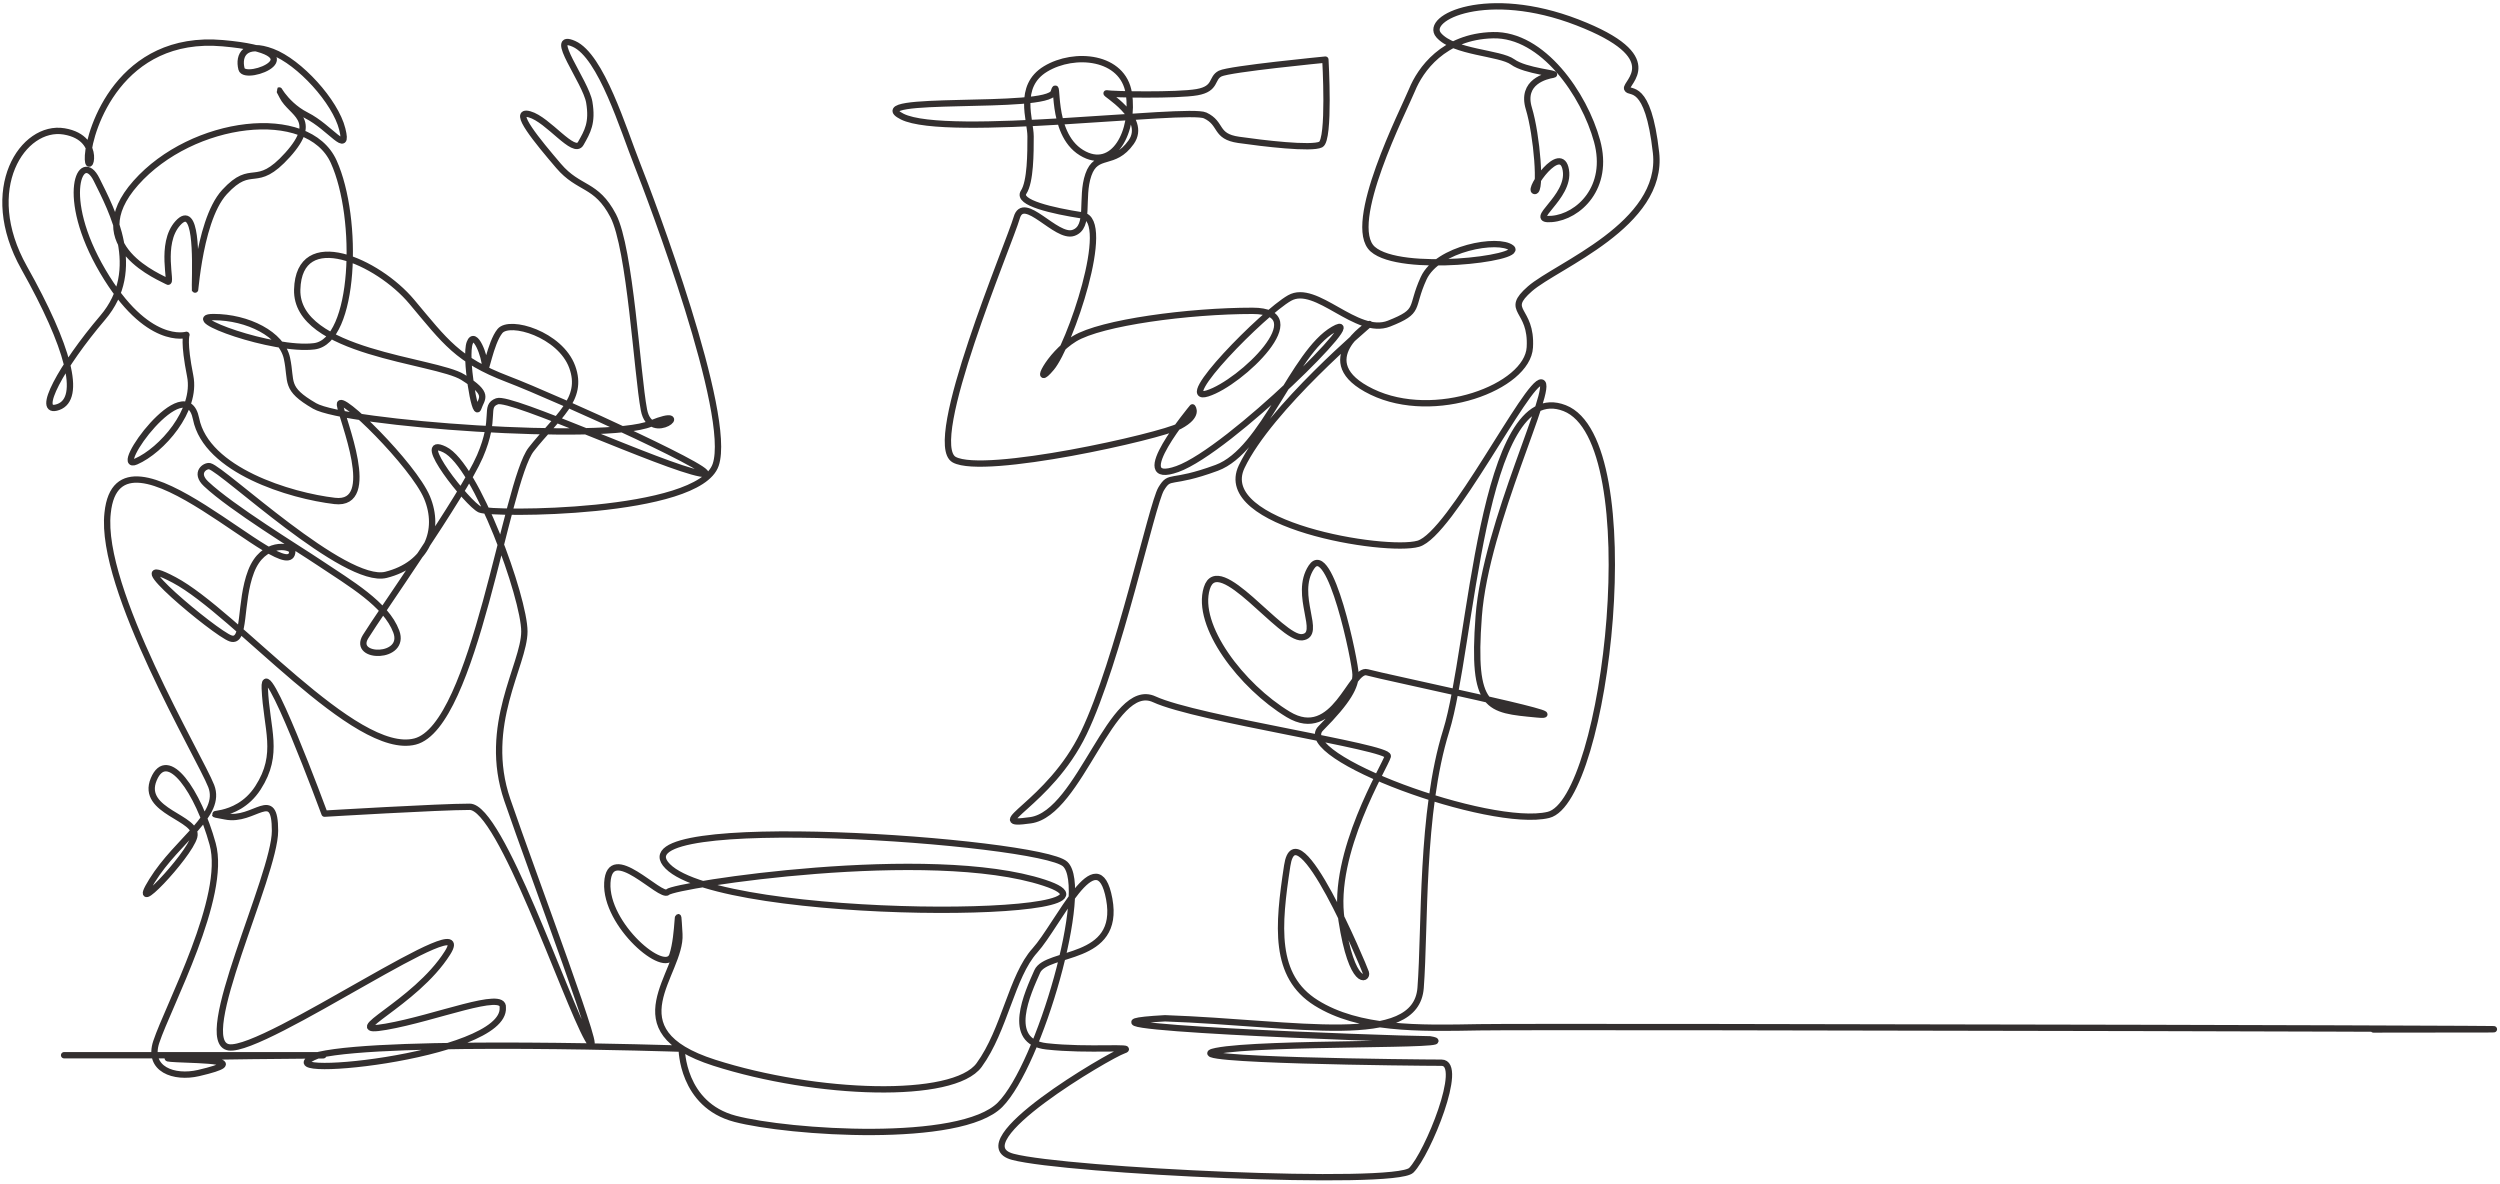 <svg xmlns="http://www.w3.org/2000/svg" width="395" height="187" viewBox="0 0 395 187" fill="none"><path d="M10.128 166.726C98.345 166.726 14.687 166.67 27.973 167.339C31.719 167.528 40.086 167.512 31.372 169.541C27.49 170.445 23.263 168.937 24.691 164.624C26.581 158.923 35.89 141.668 33.599 133.35C31.308 125.032 26.451 117.973 24.291 123.131C22.133 128.29 31.498 129.154 30.682 132.212C29.866 135.271 19.973 145.665 24.022 139.149C28.069 132.634 35.161 128.781 33.37 124.191C31.578 119.601 15.656 92.995 17.005 81.049C18.739 64.156 46.129 93.794 46.184 87.044C45.913 86.23 41.563 85.392 39.674 90.279C37.785 95.167 38.864 101.682 36.435 100.869C34.007 100.054 17.814 86.479 27.529 91.638C37.245 96.796 56.135 119.601 65.581 117.158C75.026 114.714 79.885 76.162 83.932 71.003C87.98 65.845 92.299 63.13 90.41 57.971C88.52 52.812 80.534 50.438 78.995 52.304C77.456 54.171 76.646 59.6 76.646 57.971C76.646 56.343 75.026 51.999 74.218 54.171C73.407 56.342 75.026 66.116 75.567 64.487C76.106 62.858 77.456 62.315 73.138 59.6C68.82 56.885 46.69 55.799 46.96 45.754C47.23 35.71 59.717 41.305 65.041 47.654C70.366 54.003 72.328 56.885 80.154 59.873C87.98 62.858 116.586 75.891 110.65 74.804C104.712 73.719 80.695 62.587 78.535 63.401C76.376 64.215 78.535 65.845 75.836 72.089C73.138 78.334 59.914 97.067 57.755 100.596C55.596 104.126 64.232 104.126 62.612 99.783C60.992 95.438 55.326 92.18 50.468 88.922C47.172 86.711 36.557 80.225 32.562 76.454C30.669 74.667 32.449 73.489 33.143 73.663C35.301 74.207 54.517 92.452 60.993 90.823C67.47 89.194 69.629 83.765 67.47 78.606C65.312 73.448 53.437 61.773 53.707 63.945C53.977 66.117 59.914 79.963 52.898 79.15C45.881 78.335 32.596 74.315 30.977 66.17C29.357 58.024 17.462 74.67 21.486 72.923C25.51 71.177 31.13 64.846 30.051 59.415C28.972 53.984 29.457 52.903 29.457 52.903C29.457 52.903 23.25 54.804 16.234 42.858C9.217 30.912 12.826 23.475 15.255 28.361C17.684 33.248 22.71 42.587 16.234 50.187C9.757 57.79 5.439 65.663 9.217 64.306C12.995 62.948 10.835 54.804 3.819 42.314C-3.198 29.826 3.651 19.673 10.128 20.759C16.605 21.845 13.678 28.645 13.906 24.56C14.134 20.474 18.939 5.386 35.188 6.824C51.074 8.228 38.697 13.068 38.157 10.896C37.617 8.724 38.697 6.552 43.014 8.181C47.332 9.809 52.999 16.054 54.079 20.398C55.158 24.741 52.189 20.126 48.411 18.227C44.633 16.326 43.284 12.524 44.633 15.239C45.983 17.954 50.571 18.769 45.443 24.47C40.315 30.171 39.915 25.514 35.476 30.34C31.038 35.166 30.721 49.523 30.806 45.03C30.89 40.537 31.075 31.998 28.107 35.255C25.138 38.514 27.297 45.03 26.488 44.486C25.679 43.944 12.556 38.949 21.461 28.903C30.367 18.858 48.681 16.596 52.729 25.556C56.777 34.515 56.135 53.899 49.658 54.713C43.181 55.528 28.339 50.098 33.736 50.098C39.132 50.098 44.53 52.812 45.34 56.614C46.149 60.415 44.896 61.349 49.705 64.14C54.515 66.931 95.536 69.917 102.822 66.931C110.109 63.944 102.822 70.46 101.742 64.759C100.663 59.057 99.583 39.239 96.885 34.079C94.186 28.92 91.487 30.006 88.248 26.206C85.01 22.405 80.692 17.246 83.661 18.061C86.63 18.876 90.677 24.577 91.757 22.676C92.837 20.775 93.647 19.419 93.107 16.16C92.566 12.902 86.36 5.03 90.677 6.929C94.996 8.83 98.504 20.505 100.663 25.935C102.822 31.365 115.776 65.574 113.077 73.447C110.379 81.32 77.725 81.32 75.835 80.505C73.945 79.691 65.2 68.593 70.247 71.02C75.295 73.447 82.865 94.496 82.851 99.782C82.837 105.068 76.112 114.597 80.153 126.388C84.194 138.179 96.345 170.371 92.837 164.125C89.329 157.882 79.073 127.473 74.216 127.473C69.359 127.473 51.277 128.559 51.277 128.559C51.277 128.559 41.562 102.225 41.831 108.741C42.101 115.256 44.26 119.058 40.752 124.487C37.244 129.917 31.009 128.067 35.611 128.992C40.213 129.917 43.452 124.216 43.452 131.274C43.452 138.332 30.498 164.668 36.165 165.482C41.833 166.297 75.836 142.405 70.709 150.55C65.581 158.696 53.167 163.583 60.993 162.225C68.82 160.867 79.715 156.381 79.439 159.183C80.017 167.148 39.32 170.898 50.383 166.682C61.533 164.125 107.706 165.694 107.706 165.694C107.706 165.694 107.706 174.556 116.151 176.773C124.595 178.99 151.763 180.836 158.006 174.556C164.246 168.277 172.324 140.208 168.285 136.515C164.246 132.821 96.694 128.019 105.505 136.884C114.315 145.748 182.971 145.378 164.981 139.47C146.991 133.56 106.607 139.839 105.505 140.947C104.403 142.054 96.327 132.821 95.959 139.47C95.592 146.117 105.138 154.243 106.239 150.918C107.341 147.594 106.974 141.315 107.341 147.594C107.707 153.873 96.694 162.738 112.847 167.909C129.002 173.079 150.663 173.818 154.702 168.277C158.741 162.737 159.842 154.242 163.512 150.179C167.184 146.116 173.425 132.082 175.261 142.053C177.097 152.025 165.349 150.179 163.88 153.503C162.411 156.827 158.741 164.584 165.349 165.322C171.957 166.061 179.706 165.243 177.503 165.982C175.301 166.72 151.607 180.569 160.052 182.785C168.495 185.002 220.419 187.482 222.989 184.897C225.559 182.312 231.433 167.907 227.762 167.907C224.09 167.907 184.808 167.537 192.149 166.06C199.492 164.582 232.535 165.321 225.926 164.213C219.025 164.156 162.609 162.076 184.073 160.889C204.999 161.628 223.722 165.691 224.457 156.087C225.191 146.484 224.457 128.386 228.496 115.459C232.534 102.532 234.003 59.318 247.219 64.488C260.436 69.659 253.827 126.539 244.649 128.755C235.471 130.971 204.265 119.521 208.671 115.089C213.077 110.657 214.177 108.441 214.177 106.595C214.177 104.749 210.14 85.173 207.202 89.605C204.265 94.037 209.039 100.316 205.734 100.686C202.429 101.055 192.516 87.02 190.68 92.929C188.844 98.838 196.188 108.442 203.531 112.874C210.874 117.305 213.443 105.487 216.013 106.226C218.583 106.964 250.525 113.613 242.814 112.874C235.105 112.135 232.535 112.135 233.637 97.361C234.738 82.588 245.751 60.796 243.549 60.427C241.346 60.057 229.231 84.434 224.091 85.912C218.951 87.389 191.783 82.957 196.189 73.723C200.595 64.489 216.381 51.193 216.381 51.193C216.381 51.193 206.836 57.102 216.748 61.904C226.661 66.705 241.346 61.166 241.713 54.887C242.081 48.608 237.54 49.295 241.741 45.62C245.943 41.944 262.931 35.513 261.652 24.119C260.374 12.726 257.451 14.931 257.085 14.013C256.72 13.094 263.479 9.051 249.231 3.539C234.984 -1.974 224.937 2.804 227.312 5.559C229.685 8.315 236.992 8.315 239.001 9.786C241.011 11.257 246.491 11.624 245.395 11.808C244.299 11.991 240.281 12.911 241.559 17.137C242.837 21.363 243.568 30.368 242.472 30.184C241.376 30.001 246.673 22.466 247.404 26.876C248.135 31.286 241.011 34.962 245.212 34.593C249.413 34.226 254.344 29.632 252.336 22.282C250.326 14.931 243.751 5.376 235.896 5.559C228.041 5.743 224.388 11.072 223.109 14.196C221.831 17.321 212.515 35.513 216.899 39.373C221.283 43.232 240.828 40.842 238.819 39.188C236.81 37.535 227.129 39.188 224.936 43.966C222.745 48.744 224.571 49.111 219.457 51.133C214.342 53.155 207.949 44.702 203.748 47.091C199.547 49.479 185.482 63.812 190.779 62.158C196.076 60.505 207.949 49.111 197.902 49.111C187.855 49.111 173.974 50.95 169.773 53.522C165.571 56.095 163.197 61.607 166.119 58.117C169.042 54.625 175.8 34.778 171.051 34.043C166.302 33.309 160.639 32.022 161.735 30.368C162.831 28.714 162.831 24.119 162.831 21.547C162.831 18.975 160.638 13.645 165.205 10.889C169.772 8.132 177.444 8.868 178.357 14.748C179.27 20.63 175.982 27.245 170.868 24.12C165.753 20.997 167.397 11.625 166.484 14.565C165.57 17.504 135.614 14.932 142.555 18.424C149.497 21.914 187.673 16.953 190.413 18.239C193.153 19.526 191.874 21.547 195.71 22.098C199.546 22.65 207.218 23.568 208.679 22.834C210.14 22.098 209.409 9.419 209.409 9.419C209.409 9.419 194.249 10.888 192.788 11.624C191.326 12.359 192.24 14.013 189.134 14.565C186.03 15.116 175.618 14.932 174.887 14.748C174.157 14.565 181.463 18.607 178.723 22.466C175.983 26.326 173.243 23.937 171.965 27.613C170.686 31.288 172.33 35.882 169.59 36.8C166.85 37.72 161.735 30.553 160.639 34.412C159.543 38.271 146.027 70.061 150.776 72.633C155.525 75.207 183.29 68.958 186.395 67.305C189.501 65.65 188.405 64.364 188.405 64.364C188.405 64.364 177.811 77.044 186.03 74.104C194.25 71.163 217.082 48.376 210.689 52.052C204.296 55.727 199.729 71.163 192.24 73.919C184.75 76.676 184.933 74.838 183.472 77.227C182.01 79.616 176.713 104.424 171.234 115.817C165.754 127.21 154.977 130.701 162.831 129.599C170.686 128.497 175.618 107.363 182.376 110.488C189.134 113.611 219.639 118.022 219.273 119.492C218.908 120.963 210.323 134.745 211.968 145.403C213.611 156.061 216.169 154.775 215.804 153.672C215.438 152.57 204.843 127.21 203.382 136.767C201.921 146.323 201.19 154.224 207.949 158.451C214.708 162.678 224.024 162.494 233.704 162.31C243.385 162.126 458 162.658 375 162.658" stroke="#332F2F" stroke-linecap="round" stroke-linejoin="round"></path></svg>